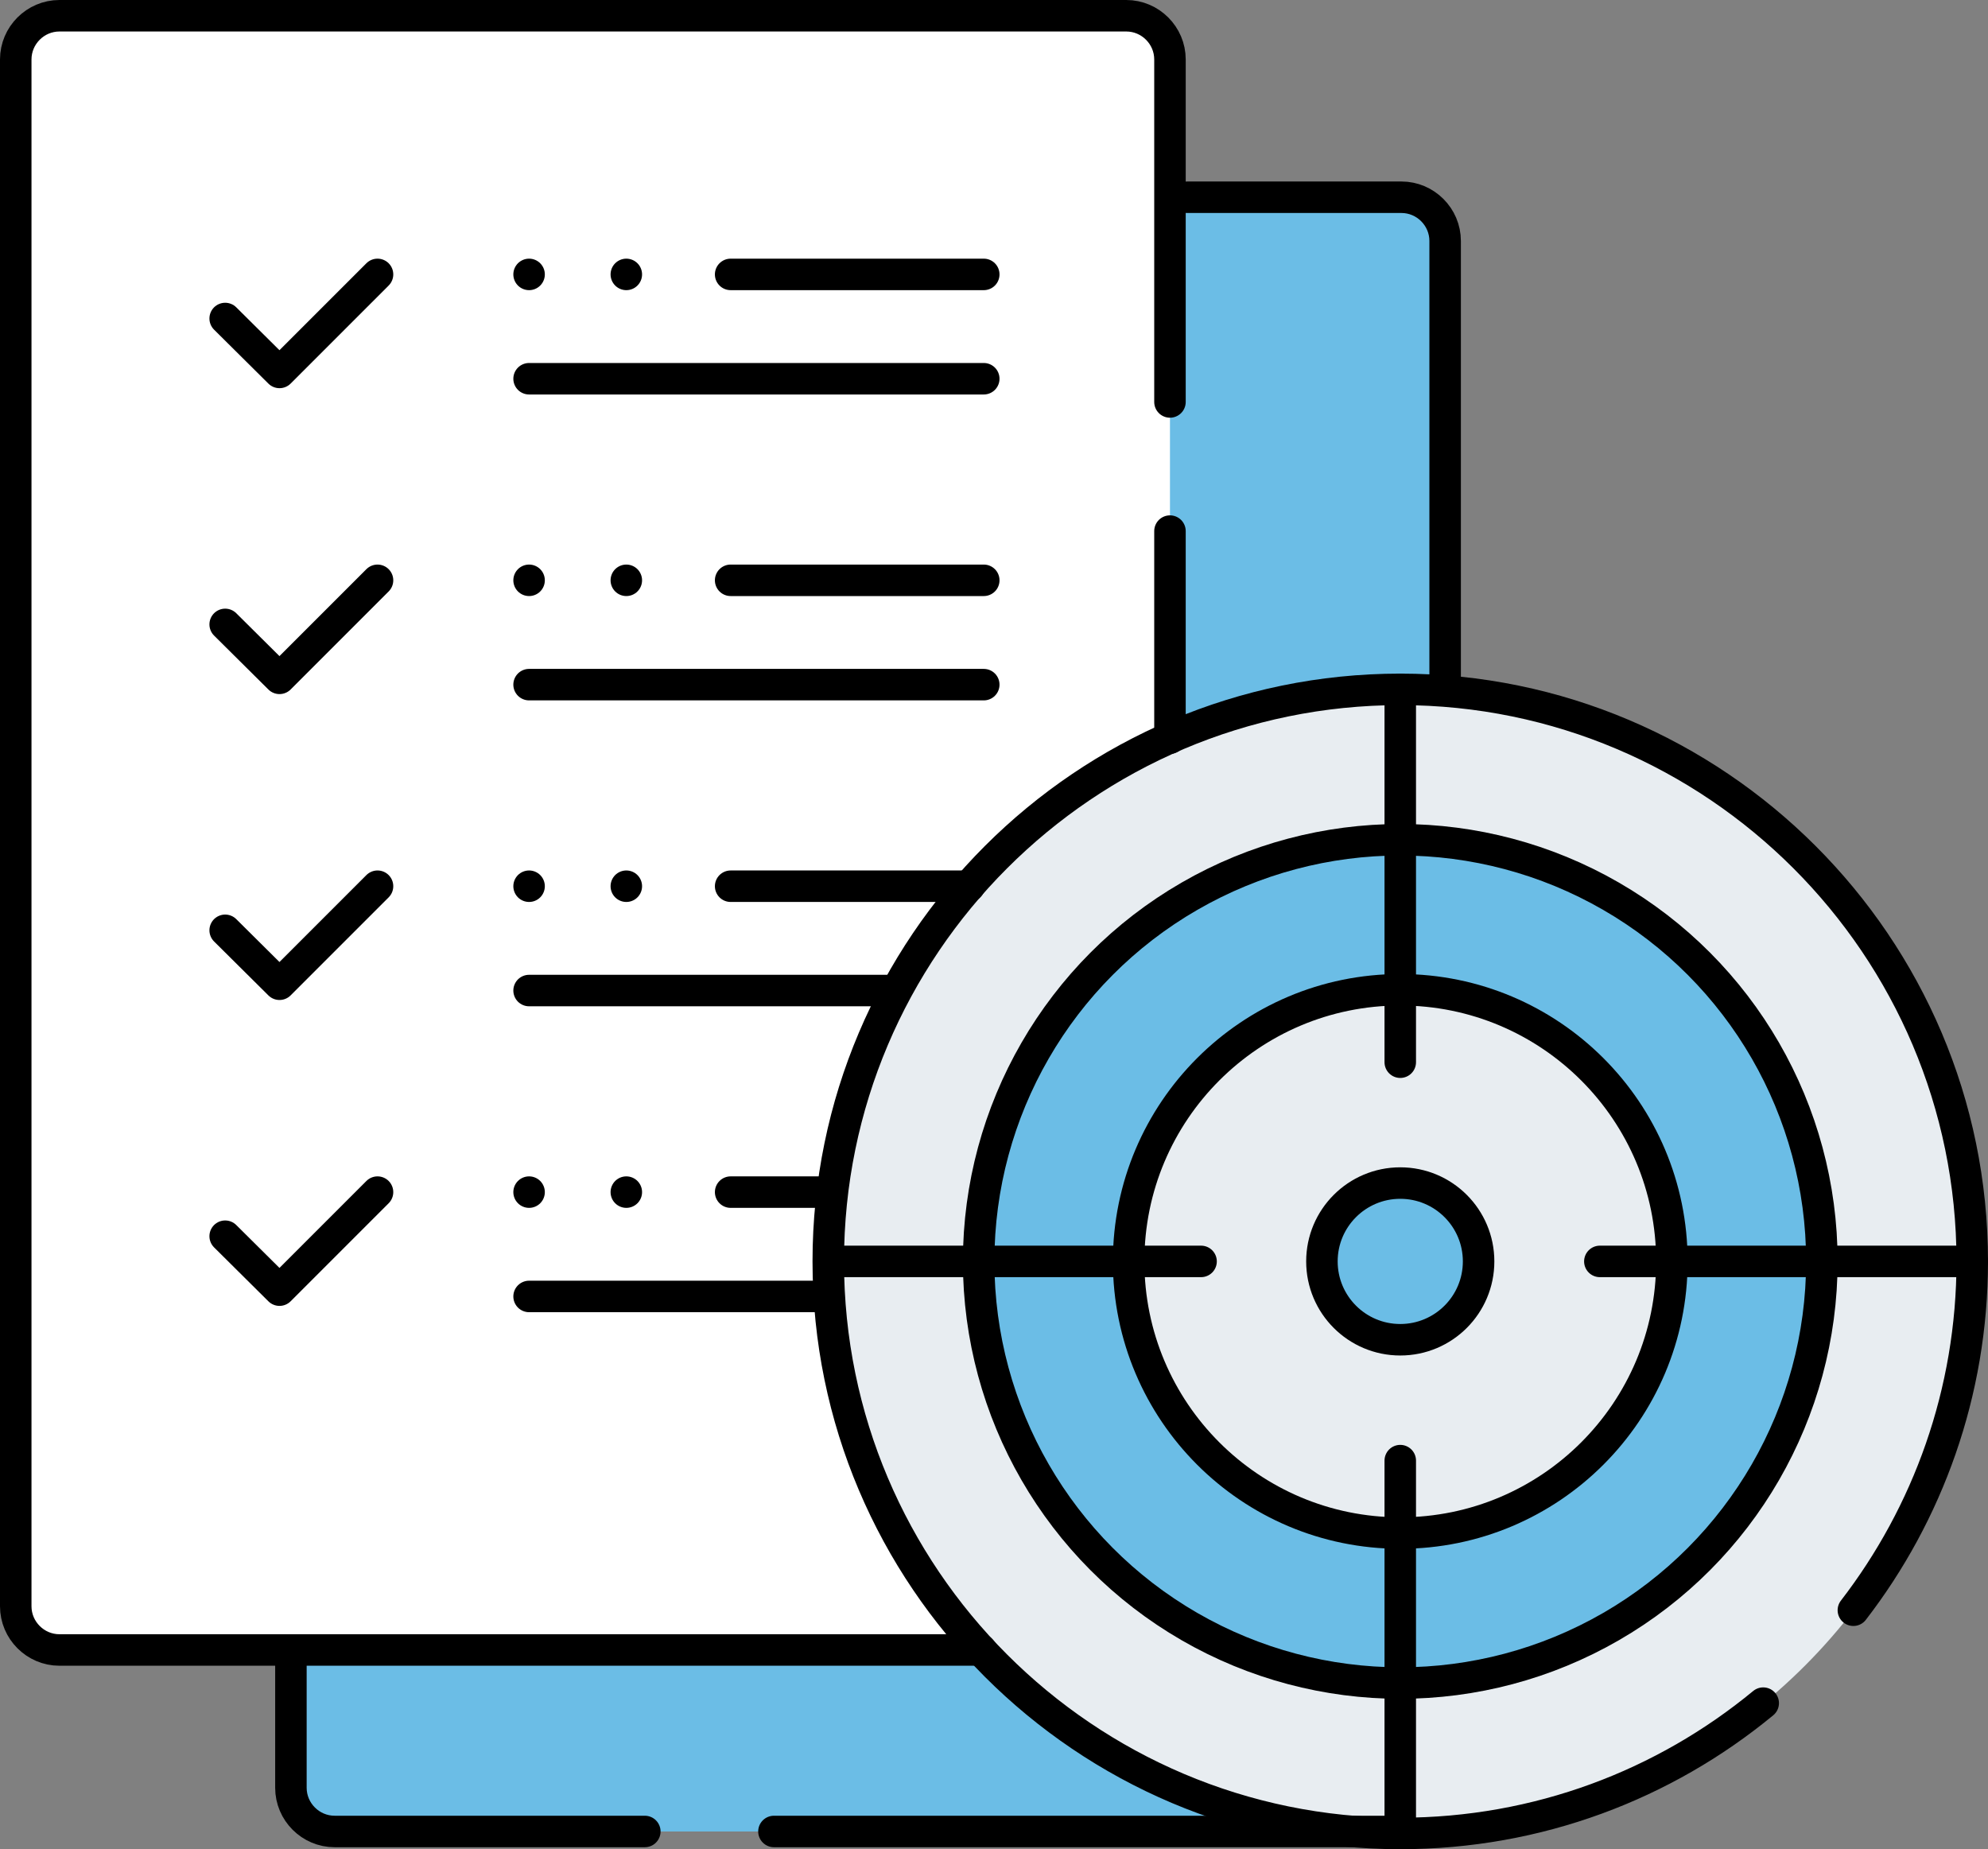 <?xml version="1.0" encoding="utf-8"?>
<!-- Generator: Adobe Illustrator 26.2.1, SVG Export Plug-In . SVG Version: 6.00 Build 0)  -->
<svg version="1.1" id="Capa_1" xmlns="http://www.w3.org/2000/svg" xmlns:xlink="http://www.w3.org/1999/xlink" x="0px" y="0px"
	 viewBox="0 0 505 469.7" style="enable-background:new 0 0 505 469.7;" xml:space="preserve">
<rect x="0" y="0" width="505" height="469.7" fill="#808080" stroke="none"/>
<style type="text/css">
	.st0{fill:#6BBDE6;}
	.st1{fill:#FFFFFF;}
	.st2{fill:#E8EDF1;}
	.st3{fill:none;stroke:#000000;stroke-width:8;stroke-linecap:round;stroke-linejoin:round;stroke-miterlimit:10;}
</style>
<path class="st0" d="M356,465.2H85c-6.1,0-11.1-5-11.1-11.1V61.2c0-6.1,5-11.1,11.1-11.1h271c6.1,0,11.1,5,11.1,11.1v392.9
	C367.1,460.2,362.1,465.2,356,465.2z"/>
<path class="st1" d="M286.1,419.1h-271C9,419.1,4,414.1,4,408V15.1C4,9,9,4,15.1,4h271c6.1,0,11.1,5,11.1,11.1V408
	C297.2,414.1,292.2,419.1,286.1,419.1z"/>
<circle class="st2" cx="355.7" cy="320.4" r="145.3"/>
<circle class="st0" cx="355.7" cy="320.4" r="107.1"/>
<circle class="st2" cx="355.7" cy="320.4" r="69"/>
<g>
	<circle class="st0" cx="355.7" cy="320.4" r="19.9"/>
</g>
<g>
	<g>
		<path class="st3" d="M73.9,421.1v33c0,6.1,5,11.1,11.1,11.1h78.8"/>
		<path class="st3" d="M367.1,172.3V61.2c0-6.1-5-11.1-11.1-11.1h-54.4"/>
		<line class="st3" x1="196.6" y1="465.2" x2="356" y2="465.2"/>
		<g>
			<polyline class="st3" points="57.2,236.3 71,250 95.9,225.1 			"/>
			<g>
				<line class="st3" x1="134.4" y1="225.1" x2="134.4" y2="225.1"/>
				<line class="st3" x1="159.1" y1="225.1" x2="159.1" y2="225.1"/>
				<line class="st3" x1="134.4" y1="251.6" x2="225.8" y2="251.6"/>
				<line class="st3" x1="185.6" y1="225.1" x2="246.2" y2="225.1"/>
			</g>
		</g>
		<g>
			<polyline class="st3" points="57.2,314 71,327.7 95.9,302.8 			"/>
			<g>
				<line class="st3" x1="134.4" y1="302.8" x2="134.4" y2="302.8"/>
				<line class="st3" x1="159.1" y1="302.8" x2="159.1" y2="302.8"/>
				<line class="st3" x1="134.4" y1="329.3" x2="208.3" y2="329.3"/>
				<line class="st3" x1="185.6" y1="302.8" x2="210.5" y2="302.8"/>
			</g>
		</g>
		<line class="st3" x1="297.2" y1="187.5" x2="297.2" y2="134.9"/>
		<path class="st3" d="M249.2,419.1H15.1C9,419.1,4,414.1,4,408V15.1C4,9,9,4,15.1,4h271c6.1,0,11.1,5,11.1,11.1v87"/>
		<g>
			<g>
				<path class="st3" d="M470.8,409c18.9-24.5,30.2-55.3,30.2-88.6c0-80.1-65.2-145.3-145.3-145.3s-145.3,65.2-145.3,145.3
					s65.2,145.3,145.3,145.3c35,0,67.1-12.4,92.2-33.1"/>
				<circle class="st3" cx="355.7" cy="320.4" r="107.1"/>
				<circle class="st3" cx="355.7" cy="320.4" r="69"/>
			</g>
			<g>
				<circle class="st3" cx="355.7" cy="320.4" r="19.9"/>
			</g>
			<g>
				<g>
					<line class="st3" x1="355.7" y1="175.1" x2="355.7" y2="269.8"/>
					<line class="st3" x1="355.7" y1="371" x2="355.7" y2="465.7"/>
				</g>
				<g>
					<line class="st3" x1="501" y1="320.4" x2="406.4" y2="320.4"/>
					<line class="st3" x1="305.1" y1="320.4" x2="210.5" y2="320.4"/>
				</g>
			</g>
		</g>
	</g>
	<g>
		<g>
			<polyline class="st3" points="57.2,80.9 71,94.6 95.9,69.7 			"/>
		</g>
		<g>
			<line class="st3" x1="134.4" y1="69.7" x2="134.4" y2="69.7"/>
			<line class="st3" x1="159.1" y1="69.7" x2="159.1" y2="69.7"/>
			<line class="st3" x1="134.4" y1="96.2" x2="249.9" y2="96.2"/>
			<line class="st3" x1="185.6" y1="69.7" x2="249.9" y2="69.7"/>
		</g>
	</g>
	<g>
		<polyline class="st3" points="57.2,158.6 71,172.3 95.9,147.4 		"/>
		<g>
			<line class="st3" x1="134.4" y1="147.4" x2="134.4" y2="147.4"/>
			<line class="st3" x1="159.1" y1="147.4" x2="159.1" y2="147.4"/>
			<line class="st3" x1="134.4" y1="173.9" x2="249.9" y2="173.9"/>
			<line class="st3" x1="185.6" y1="147.4" x2="249.9" y2="147.4"/>
		</g>
	</g>
</g>
</svg>
